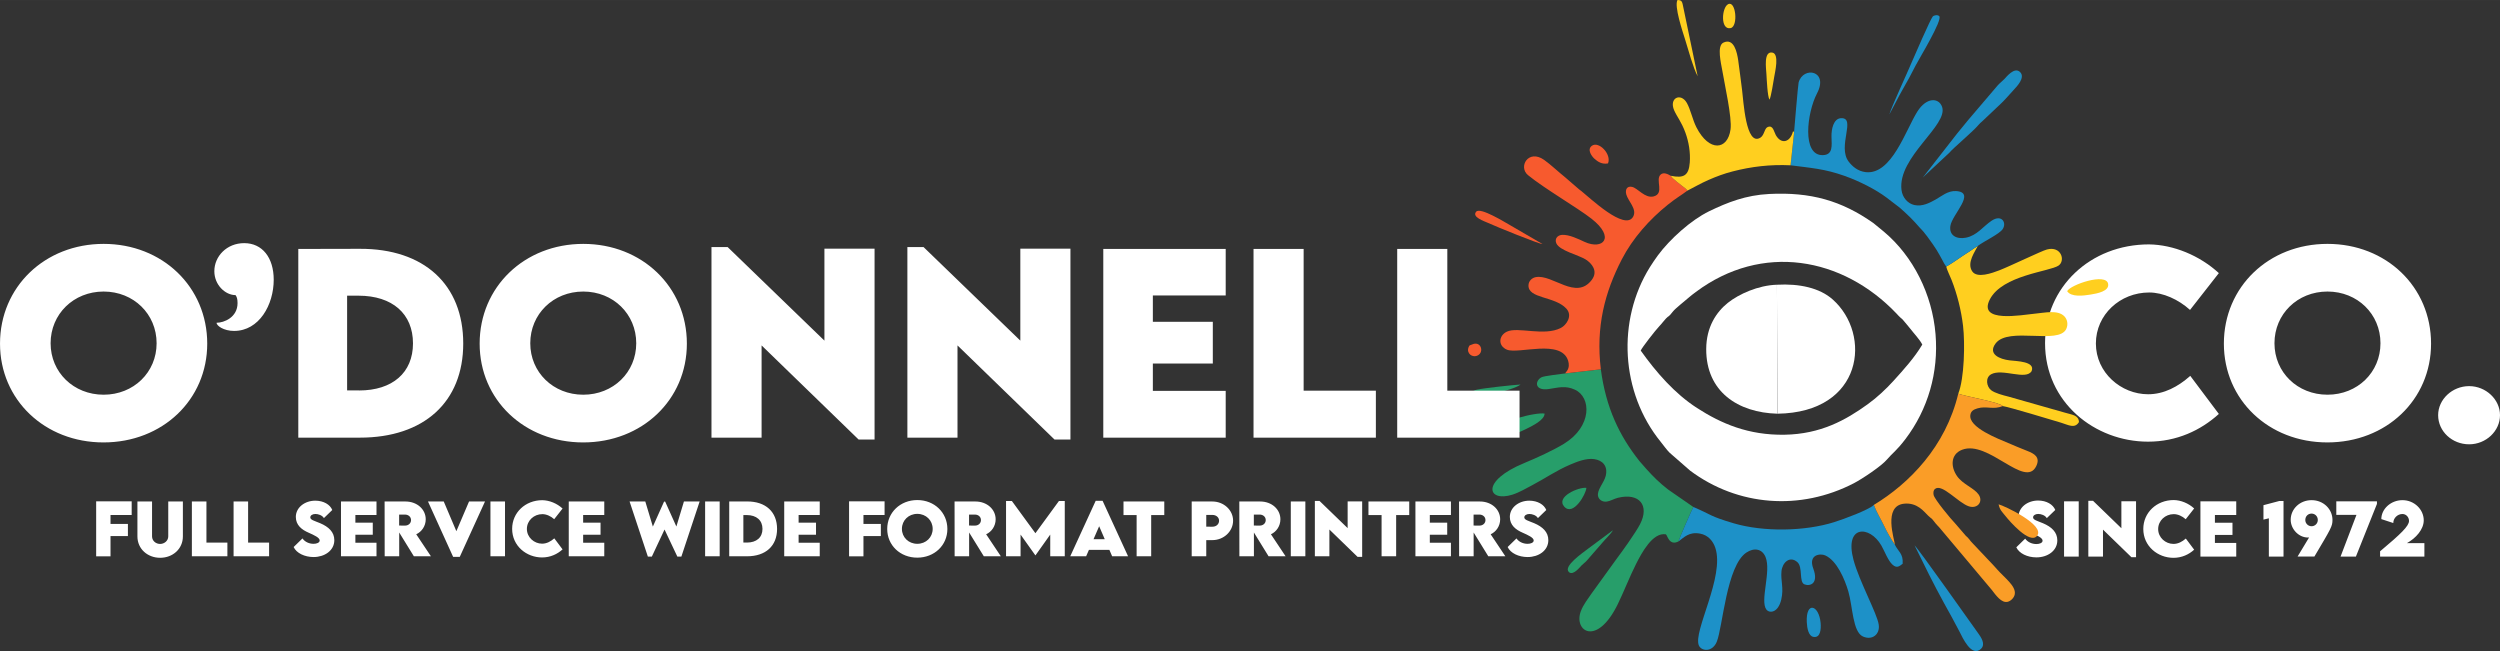 <?xml version="1.0" encoding="UTF-8"?>
<!DOCTYPE svg PUBLIC "-//W3C//DTD SVG 1.1//EN" "http://www.w3.org/Graphics/SVG/1.1/DTD/svg11.dtd">
<!-- Creator: CorelDRAW -->
<svg xmlns="http://www.w3.org/2000/svg" xml:space="preserve" width="2012px" height="524px" version="1.1" shape-rendering="geometricPrecision" text-rendering="geometricPrecision" image-rendering="optimizeQuality" fill-rule="evenodd" clip-rule="evenodd"
viewBox="0 0 731.34 190.46"
 xmlns:xlink="http://www.w3.org/1999/xlink"
 xmlns:xodm="http://www.corel.com/coreldraw/odm/2003">
 <rect x="0" y="0" width="731.34" height="190.46" fill="#333333" stroke="none"/>
 <g id="Layer_x0020_1">
  <path fill="white" fill-rule="nonzero" d="M595.73 163.05c3.24,0 6.11,-1.91 6.11,-4.98 0,-2.39 -1.67,-3.94 -4.2,-5.01 -1.75,-0.73 -2.89,-0.97 -2.89,-1.72 0,-0.55 0.63,-1 1.51,-1 0.78,0 2.02,0.37 2.5,1.23l2.48 -2.39c-0.64,-1.6 -2.56,-2.76 -5.02,-2.76 -3.08,0 -5.74,1.99 -5.74,4.79 0,2.44 1.76,3.79 3.81,4.68 1.58,0.7 3.24,1.43 3.24,2.27 0,0.66 -0.89,0.99 -1.81,0.99 -1.35,0 -2.61,-0.6 -3.28,-1.59l-2.6 2.54c0.82,1.78 3.23,2.95 5.89,2.95zm8.08 -0.22l4.29 0 0 -16.17 -4.29 0 0 16.17zm16.77 -16.19l0 7.88 -8.29 -8.02 -1.38 0 0 16.33 4.29 0 0 -7.9 8.31 8.06 1.36 0 0 -16.35 -4.29 0zm15.23 16.54c2.46,0 4.52,-0.98 6.06,-2.38l-2.44 -3.26c-1.05,0.93 -2.26,1.57 -3.62,1.57 -2.3,0 -4.47,-1.84 -4.47,-4.34 0,-2.48 2.08,-4.37 4.57,-4.37 1.19,0 2.5,0.59 3.49,1.49l2.47 -3.15c-1.65,-1.52 -3.89,-2.43 -5.97,-2.46 -5.04,0 -8.91,3.68 -8.91,8.46 0,5.07 4.26,8.44 8.82,8.44zm18.37 -12.53l0 -3.99 -10.48 0 0 16.17 10.48 0 0 -4.01 -6.24 0 0 -2.34 5.14 0 0 -3.57 -5.14 0 0 -2.26 6.24 0zm12.58 -4.09l-4.62 1.22 0 4.22 1.58 -0.38 0 11.21 4.29 0 0 -16.27 -1.25 0zm9.46 -0.25c-3.45,0 -6.11,2.59 -6.11,5.74 0,2.71 2.33,5.19 5.02,5.19 0.12,0 0.23,-0.01 0.36,-0.02l-3.37 5.59 4.92 0c4.91,-8.29 5.29,-8.85 5.29,-10.71 0,-3.17 -2.64,-5.79 -6.11,-5.79zm-0.01 7.63c-1,0 -1.83,-0.82 -1.83,-1.82 0,-1.11 0.81,-1.88 1.83,-1.88 0.99,0 1.83,0.77 1.83,1.88 0,1.02 -0.84,1.82 -1.83,1.82zm7.24 -7.28l0 3.95 5.9 0 -4.66 12.22 4.49 0 6.16 -15.42 0 -0.75 -11.89 0zm20.65 12.23c2.66,-1.48 4.93,-4.03 4.93,-6.68 0,-3.18 -2.78,-5.9 -6.22,-5.9 -3.44,0 -6.19,2.61 -6.19,5.54l3.5 1.15c0,-1.46 1.26,-2.64 2.68,-2.64 1.08,0 1.92,0.93 1.92,2.02 0,1.5 -2.33,3.75 -8.46,8.89l0 1.56 12.96 0 0 -3.94 -5.12 0zm-75.71 -29.69c8.4,0 15.42,-3.32 20.7,-8.11l-8.36 -11.14c-3.57,3.18 -7.71,5.38 -12.34,5.38 -7.88,0 -15.27,-6.3 -15.27,-14.85 0,-8.45 7.09,-14.92 15.59,-14.92 4.07,0 8.55,2.03 11.95,5.1l8.43 -10.77c-5.66,-5.19 -13.3,-8.3 -20.42,-8.4 -17.2,0 -30.42,12.56 -30.42,28.89 0,17.31 14.55,28.82 30.14,28.82zm52.44 0.22c17.23,0 30.34,-12.45 30.34,-28.9 0,-16.61 -13.11,-29.18 -30.3,-29.18 -17.19,0 -30.31,12.57 -30.31,29.18 0,16.45 13.1,28.9 30.27,28.9zm0.04 -13.96c-8.78,0 -15.51,-6.55 -15.51,-15.05 0,-8.54 6.73,-15.13 15.51,-15.13 8.78,0 15.5,6.59 15.5,15.13 0,8.5 -6.72,15.05 -15.5,15.05zm41.44 14.51c4.93,0 9.03,-3.87 9.03,-8.52 0,-4.6 -4.13,-8.5 -9.03,-8.5 -4.93,0 -9.07,3.87 -9.07,8.5 0,4.72 4.07,8.52 9.07,8.52z"/>
  <path fill="white" d="M479.97 102.56c0.33,-0.86 4.33,-5.98 5.44,-7.14 0.86,-0.89 1.19,-1.45 1.94,-2.24 1.01,-1.06 0.52,-0.11 2.08,-2.1 0.65,-0.83 3.39,-2.99 4.45,-3.92 0.68,-0.59 1.35,-1.11 2.21,-1.75 19.32,-14.43 42.91,-10.3 58.76,6.37 0.39,0.41 0.64,0.73 1.08,1.11 0.62,0.55 0.53,0.39 1,0.98 0.65,0.82 1.26,1.45 1.9,2.29 1.05,1.38 2.78,3.17 3.51,4.64 -2.32,3.87 -5.36,7.23 -8.38,10.56 -2.22,2.45 -4.91,4.97 -7.62,6.91 -6.4,4.62 -13.74,8.72 -24.29,8.9 -10.57,0.18 -18.54,-3.26 -25.61,-7.82 -6.57,-4.24 -11.96,-10.46 -16.47,-16.79zm37.61 -45.82c-6.9,0.34 -12.21,2.46 -17.59,5.05 -5.28,2.55 -11.58,8.25 -15.02,12.94 -0.75,1.03 -1.58,2.24 -2.32,3.42 -9.7,15.58 -8.57,36.7 3.2,51.14 0.84,1.04 1.65,2.22 2.58,3.15l5.99 5.23c13.96,10.43 32.25,11.81 47.92,3.68 2.33,-1.21 8.06,-4.99 9.73,-7 1.43,-1.71 2.72,-2.46 5.33,-5.9 6.59,-8.68 9.75,-19.47 8.81,-30.71 -0.96,-11.6 -6.51,-22.77 -15.11,-29.97l-3.02 -2.48c-9.39,-6.64 -18.45,-9.15 -30.5,-8.55z"/>
  <path fill="#279E6A" d="M457.89 109.23c-1.38,0.23 -6.25,0.71 -7.03,1.17 -1.96,1.18 -1.87,4.04 2.28,3.39 2.81,-0.43 4.81,-1.05 7.53,0.18 4.9,2.2 5.12,10.78 -3.16,15.85 -3.13,1.91 -7.94,4.12 -11.56,5.61 -12.98,5.34 -10.79,11.58 -3.51,9.27 1.98,-0.63 4.11,-1.88 5.81,-2.78 3.78,-1.99 6.98,-4.26 11.14,-6.03 1.92,-0.81 4.61,-1.91 6.94,-1.59 2.48,0.34 4.1,2.01 3.4,4.91 -0.5,2.05 -2.67,4.18 -2.23,5.98 0.23,0.92 1.18,1.71 2.51,1.54 1.03,-0.13 2.16,-0.83 3.28,-1.11 6.28,-1.55 9.35,2.22 6.46,7.77 -1.3,2.48 -5.21,7.94 -6.94,10.23l-7.2 9.97c-1.04,1.55 -2.4,3.19 -3.16,5.21 -2.19,5.82 4.7,10.52 10.85,-2.15 1.86,-3.84 3.46,-8.04 5.37,-11.8 1.58,-3.09 4.79,-9.2 8.66,-8.55 0.44,0.25 0.96,3.48 3.69,2.08 0.11,-0.61 3.9,-9.31 4.35,-10.07l-7.37 -5.1c-2.59,-2.02 -4.24,-3.65 -6.45,-6.1l-1.95 -2.23c-5.88,-7.41 -9.81,-15.61 -11.3,-26.85l-10.41 1.2z"/>
  <path fill="#F75A2E" d="M457.89 109.23l10.41 -1.2c-1.49,-12.5 1.16,-22.5 6.14,-32.17 3.2,-6.19 8.1,-11.68 13.49,-16 2.41,-1.94 4,-2.8 5.7,-4.1 -0.44,-0.58 -0.7,-0.72 -1.3,-1.19 -0.43,-0.32 -3.37,-2.57 -3.47,-3 -0.02,-0.09 -0.07,-0.1 -0.1,-0.15 -0.8,-0.46 -2.1,-1.18 -2.99,-0.33 -1.62,1.53 1.27,5.55 -2.05,6.37 -2.51,0.62 -4.56,-2.39 -6.27,-2.79 -1.49,-0.34 -2.07,0.79 -1.71,2.17 0.53,2 3.23,4.31 2.03,6.52 -2.38,4.39 -12.8,-5.61 -15.16,-7.47 -0.58,-0.45 -0.6,-0.41 -1.22,-0.98l-3.54 -3.06c-1.84,-1.46 -4.25,-3.75 -6.15,-5.09 -4.61,-3.23 -7.64,2.07 -4.69,4.48 4.72,3.87 14.56,9.6 18.54,12.72 7.16,5.59 3.31,9.22 -1.97,6.81 -1.68,-0.77 -4.56,-2.22 -6.66,-2.06 -1.28,0.1 -2.18,1.11 -1.65,2.42 0.9,2.2 6.48,3.42 8.65,4.8 1.66,1.06 3.69,3.33 1.75,5.92 -4.6,6.14 -11.47,-1.71 -16.41,-0.78 -1.12,0.21 -2.07,1.14 -2.12,2.35 -0.18,3.99 7.65,3.18 11.05,6.83 1.98,2.12 0.02,4.86 -1.56,5.67 -4.93,2.55 -12.61,-0.44 -15.83,1.11 -2.44,1.18 -2.61,4.18 0.06,5.27 3.38,1.36 15.88,-3.23 17.88,3.24 0.29,0.93 0.3,1.97 -0.24,2.81 -0.13,0.2 -0.19,0.25 -0.3,0.41 -0.36,0.52 0.01,-0.12 -0.31,0.47z"/>
  <path fill="#1D91C8" d="M495.37 148.31c-0.45,0.76 -4.24,9.46 -4.35,10.07 1.7,-1.24 3.12,-2.89 6.33,-2.28 2.3,0.43 3.76,2.12 4.44,4.14 2.82,8.41 -6.58,24.53 -4.81,28.58 0.77,1.73 3.96,2.02 5.24,-1.09 1.74,-4.23 2.84,-22.25 8.67,-26.1 2.29,-1.51 4.6,-1.08 5.59,1.3 1.74,4.21 -1.71,12.83 0.26,15.39 0.9,1.16 3.45,0.97 4.35,-2.97 0.79,-3.43 -0.23,-5.43 0.06,-8.29 0.26,-2.49 2.41,-4.57 4.63,-2.63 1.7,1.49 0.41,5.84 2.09,6.51 1.58,0.64 4.23,-0.16 2.59,-4.58 -1.57,-4.2 2.08,-4.51 3.46,-3.9 3.45,1.53 5.75,7.01 6.79,10.58 1.29,4.43 1.25,11.79 4.26,13.15 2.71,1.22 5.05,-0.62 4.62,-3.49 -0.47,-3.21 -5.66,-12.61 -7.36,-18.86 -2.79,-10.31 4.71,-10.26 8.16,-4.22 0.97,1.71 1.92,4.38 3.25,5.57 1.26,1.13 1.99,0.46 2.95,-0.27 0.25,-3.02 -1.44,-3.73 -2.26,-5.56 -1.17,-1.75 -2.24,-3.57 -3.25,-5.7 -0.95,-1.99 -2.19,-3.97 -2.91,-5.96 -1.54,1.49 -8.86,4.18 -11.61,5.04 -8.63,2.71 -20.65,2.91 -29.38,0.34 -7.14,-2.1 -6.31,-2.44 -11.81,-4.77z"/>
  <path fill="#FFCF1F" d="M569.34 77.99c0.15,0.81 1.18,2.92 1.56,3.89 1.65,4.2 2.82,8.89 3.36,13.41 0.6,5.04 0.4,15.4 -1.4,19.87 1.99,0.77 12.32,2.57 13.01,3.63 1.56,0.18 14.53,4.09 17.03,4.85 2.22,0.67 4.02,1.85 5.27,-0.17 -0.08,-2.07 -2.07,-2.13 -4.12,-2.76l-16.46 -4.68c-1.68,-0.42 -4.02,-1.03 -5.13,-1.9 -1.32,-1.05 -1.77,-3.64 0.01,-4.64 3.29,-1.83 10.23,1.87 11.86,-0.95 1.11,-2.83 -4.32,-2.87 -6.47,-3.13 -2.84,-0.34 -6.45,-1.79 -4.07,-4.95 3.77,-5 18.45,0.48 20.66,-4.23 0.64,-1.37 0.3,-2.84 -0.58,-3.73 -1.92,-1.92 -5.62,-1.02 -8.56,-0.75 -3.88,0.37 -16.84,2.83 -13.2,-4.19 3.67,-7.08 17.42,-8.1 20.07,-9.86 2.11,-1.41 0.84,-5.84 -3.38,-4.72 -1.6,0.42 -10.76,4.87 -13.94,6.1 -2.12,0.81 -6.5,2.42 -7.92,0.29 -1.69,-2.54 0.92,-5.86 1.63,-7.43 -0.75,0.43 -1.62,1.1 -2.36,1.58 -0.79,0.51 -1.45,0.9 -2.27,1.47 -1.49,1.03 -3.02,2.09 -4.6,3z"/>
  <path fill="#1D91C8" d="M524.8 39.05l-1 9.3c6.14,0.8 9.98,1.04 15.71,3.07 4.45,1.57 9.2,4 12.35,6.36l3.87 2.96c2.42,2.14 3.81,3.48 5.94,5.94 0.44,0.51 0.62,0.59 1.05,1.14 0.36,0.46 0.74,0.91 1.07,1.36 2.72,3.72 2.89,4.08 5,7.98l0.55 0.83c1.58,-0.91 3.11,-1.97 4.6,-3 0.82,-0.57 1.48,-0.96 2.27,-1.47 0.74,-0.48 1.61,-1.15 2.36,-1.58 2,-1.49 6.24,-3.43 7.26,-4.88 1.28,-1.83 -0.2,-4.47 -3.18,-2.52 -2.55,1.69 -4.26,4.35 -7.57,4.99 -2.66,0.51 -4.93,-0.61 -4.53,-3.42 0.49,-3.39 7.66,-9.84 1.68,-10.22 -2.44,-0.15 -4.34,1.57 -5.92,2.44 -1.75,0.97 -3.93,2.18 -6.32,1.64 -1.91,-0.44 -3.45,-2.17 -3.73,-4.39 -1.22,-9.68 13.87,-18.99 11.85,-24.39 -0.99,-2.65 -4.55,-2.8 -7.23,1.47 -3.45,5.5 -7.5,18.48 -15.04,17.7 -2.36,-0.24 -4.01,-1.73 -5.04,-3.09 -3.38,-4.45 2.29,-12.9 -2.22,-12.7 -2.21,0.1 -2.86,3.18 -2.8,5.46 0.06,2.53 0.51,5.25 -2.51,5.35 -6.23,0.21 -4.67,-12.45 -1.72,-18.07 3.5,-6.68 -4.04,-8.05 -5.39,-3.18 -0.16,0.57 -1.37,14.9 -1.36,14.92z"/>
  <path fill="white" d="M519.97 121.02c25.11,-0.34 27.67,-23.19 16.16,-33.42 -3.84,-3.41 -9.77,-4.67 -16.31,-4.31l0.15 37.73z"/>
  <path fill="#FA9D27" d="M548.17 147.7c0.72,1.99 1.96,3.97 2.91,5.96 1.01,2.13 2.08,3.95 3.25,5.7 -0.13,-1.6 -3.53,-11.39 2.7,-12.02 3.85,-0.38 5.8,2.32 7.01,3.49 1.36,1.31 0.6,0.21 2.16,2.24 0.42,0.55 0.61,0.63 1.05,1.14l15.38 18.31c1.27,1.63 2.88,3.98 4.72,3.52 0.88,-0.23 1.86,-1.18 2.04,-2.2 0.42,-2.4 -2.94,-4.76 -5.18,-7.3 -0.34,-0.38 -0.59,-0.69 -0.94,-1.05l-6.2 -6.56c-0.45,-0.42 -0.63,-0.71 -1.01,-1.19 -0.48,-0.61 -0.39,-0.43 -0.98,-1l-3.06 -3.55c-1.32,-1.35 -6.12,-7.14 -6.37,-8.41 -0.12,-0.66 -0.09,-1.33 0.41,-1.75 2.05,-1.7 6.81,4.1 9.94,5.1 2.52,0.79 4.24,-1.42 2.81,-3.48 -1.32,-1.9 -4.61,-2.95 -6.3,-5.37 -1.93,-2.77 -1.9,-6.39 1.44,-7.7 7.67,-3.02 18.48,11.52 21.73,4.76 1.28,-2.66 -0.68,-3.67 -2.61,-4.43 -1.9,-0.75 -3.74,-1.51 -5.61,-2.32 -2.79,-1.2 -11.76,-4.55 -11.05,-8.28 0.2,-1.1 0.96,-1.53 2.13,-1.87 2.59,-0.75 4.56,0.49 7.33,-0.65 -0.69,-1.06 -11.02,-2.86 -13.01,-3.63 -3.71,15.52 -14.35,26.27 -24.69,32.54z"/>
  <path fill="white" d="M519.97 121.02l-0.15 -37.73c-5.5,0.16 -11.19,2.76 -14.38,5.31 -3.32,2.67 -6.29,7.01 -6.31,13.52 -0.04,12.42 9.24,18.59 20.84,18.9z"/>
  <path fill="#FFCF1F" d="M488.76 51.42c0.03,0.05 0.08,0.06 0.1,0.15 0.1,0.43 3.04,2.68 3.47,3 0.6,0.47 0.86,0.61 1.3,1.19 2.15,-1.08 3.85,-2.11 6.21,-3.14 2.22,-0.97 4.49,-1.83 6.99,-2.47 5.51,-1.43 11.02,-2.08 16.97,-1.8l1 -9.3c0.02,-1.13 0.03,-0.26 -0.29,-0.61 -0.81,3.21 -3.43,3.88 -5.02,1.08 -0.59,-1.05 -0.8,-3.05 -2.42,-2.34 -0.92,0.41 -0.93,2.35 -2.08,3.08 -4.31,2.72 -4.97,-11 -5.38,-13.99 -0.39,-2.88 -0.7,-5.73 -1.12,-8.59 -0.32,-2.23 -1.2,-6.7 -4.33,-5.22 -2,0.94 -0.67,6.14 -0.33,8.16 0.72,4.33 2.88,13.73 2.41,17.23 -0.81,6.06 -6.24,6.73 -9.99,-0.63 -1.12,-2.2 -1.7,-5.19 -2.79,-7.11 -1.76,-3.09 -5.29,-1.47 -3.71,2.16 0.86,1.96 2.11,3.28 3.31,6.59 0.96,2.64 1.48,5.71 1.26,8.68 -0.29,3.85 -1.8,4.66 -5.56,3.88z"/>
  <path fill="#1D91C8" d="M562.5 51.91l7.76 -7.24c1.16,-1.41 6.94,-6.21 8.56,-8.17 0.32,-0.39 0.63,-0.64 1,-0.97l5.77 -5.46c1.32,-1.3 2.35,-2.54 3.6,-3.9 0.67,-0.74 3.4,-3.45 1.77,-5.08 -1.66,-1.67 -4.06,1.48 -4.61,2.03 -0.61,0.63 -1.32,1.16 -1.92,1.82l-8.61 10.1c-1.17,1.46 -2.13,2.61 -3.37,4.12l-9.95 12.75z"/>
  <path fill="#1D91C8" d="M560.08 159.54c2.78,5.68 5.64,11.49 8.66,16.96 1.53,2.77 3.06,5.48 4.49,8.28 0.85,1.66 3.53,7.7 6.31,4.99 1.38,-1.35 -0.05,-3.4 -0.75,-4.38 -1.59,-2.2 -17.51,-24.78 -18.71,-25.85z"/>
  <path fill="#1D91C8" d="M552.71 33.46c1.21,-2.18 2.5,-4.89 3.81,-7.15 1.31,-2.25 2.71,-4.84 3.87,-7.15 0.85,-1.71 8,-13.37 6.9,-14.45 -0.45,-0.44 -1.44,-0.3 -1.88,0.1 -0.6,0.57 -5.74,12.4 -6.11,13.28 -1.22,2.96 -6.11,13.47 -6.59,15.37z"/>
  <path fill="#279E6A" d="M451.86 120.99c-2.26,-0.5 -15.1,2.32 -12.6,5.78 1.22,1.68 6.13,-0.76 7.26,-1.32 1.87,-0.94 5.25,-2.55 5.34,-4.46z"/>
  <path fill="#FA9D27" d="M584.66 147.53c0.34,1.68 1.11,2.28 1.97,3.37 1.22,1.56 7.14,8.4 9.25,5.89 2.65,-3.14 -9.65,-8.9 -11.22,-9.26z"/>
  <path fill="#FFCF1F" d="M604.72 85.17c1.16,1.82 4.81,1.33 6.83,1 1.96,-0.31 5.56,-0.98 5.15,-3.15 -0.61,-3.3 -11.02,0.27 -11.98,2.15z"/>
  <path fill="#F75A2E" d="M451.24 71.39l-9.15 -5.33c-1.86,-1.04 -9.01,-5.52 -10.24,-4.15 -1.42,1.59 2.4,2.8 3.42,3.28 2.41,1.11 14.95,6.21 15.97,6.2z"/>
  <path fill="#279E6A" d="M471.84 155.11l-7.35 5.46c-1.46,1.14 -7.4,5.18 -5.49,6.81 1.23,1.06 3.21,-1.52 3.69,-2 0.56,-0.56 1.1,-0.9 1.59,-1.48l4.51 -5.19c0.65,-0.84 2.62,-2.66 3.05,-3.6z"/>
  <path fill="#FFCF1F" d="M496.63 22.32l-4.21 -20.23c-0.3,-1.39 -0.28,-2.1 -1.69,-2.09 -1.04,1.72 1.5,9.24 2.2,11.47 1.01,3.25 2.32,8.2 3.7,10.85z"/>
  <path fill="#FFCF1F" d="M517.64 29.15c0.46,-0.8 1.17,-5.37 1.38,-6.65 0.25,-1.52 1.54,-6.73 -0.54,-7.12 -2.61,-0.48 -1.83,4.57 -1.73,6.39 0.09,1.49 0.3,6.49 0.89,7.38z"/>
  <path fill="#1D91C8" d="M528.55 182.03c0.09,1.79 0.51,4.04 1.95,4.28 2.08,0.36 2.25,-2.31 2.1,-4.05 -0.46,-5.31 -4.35,-6.51 -4.05,-0.23z"/>
  <path fill="#279E6A" d="M444.81 112.48c-2.3,0.15 -10.39,1 -12.8,1.51 -1.19,0.26 -3.01,1.5 -1.76,2.64 1.05,0.95 6.19,-1.1 7.48,-1.52 1.76,-0.58 6.02,-1.66 7.08,-2.63z"/>
  <path fill="#279E6A" d="M464.07 142.71c-2.23,-0.28 -9.11,2.63 -6.43,5.54 2.6,2.81 6.36,-3.72 6.43,-5.54z"/>
  <path fill="#F75A2E" d="M470.4 47.8c1.11,-2.7 -2.72,-6.64 -4.73,-5.15 -1.52,1.13 0.05,3.14 0.72,3.74 0.97,0.89 2.23,1.75 4.01,1.41z"/>
  <path fill="#FFCF1F" d="M505.54 1.22c-1.89,0.96 -2.33,7.69 0.75,6.99 2.25,-0.51 1.52,-8.14 -0.75,-6.99z"/>
  <path fill="#F75A2E" d="M430.56 100.8c-0.59,0.28 -0.67,0 -0.99,0.89 -0.6,1.67 1.13,3.08 2.72,2.28 1.98,-1 0.91,-4.44 -1.73,-3.17z"/>
  <path fill="white" fill-rule="nonzero" d="M38.52 150.65l0 -3.99 -10.39 0 0 16.09 4.2 0 0 -5.93 5.09 0 0 -3.56 -5.09 0 0 -2.61 6.19 0zm8.33 12.52c3.67,0 6.65,-2.58 6.65,-6.26l0 -10.21 -4.28 0 0 10.2c0,1.32 -1.17,2.22 -2.38,2.22 -1.22,0 -2.36,-0.88 -2.36,-2.22l0 -10.2 -4.28 0 0 10.21c0,3.68 2.98,6.26 6.65,6.26zm13.54 -4.44l0 -12.03 -4.26 0 0 16.03 10.39 0 0 -4 -6.13 0zm12.19 0l0 -12.03 -4.25 0 0 16.03 10.39 0 0 -4 -6.14 0zm19.16 4.22c3.21,0 6.06,-1.89 6.06,-4.94 0,-2.37 -1.66,-3.91 -4.17,-4.97 -1.73,-0.72 -2.86,-0.96 -2.86,-1.7 0,-0.55 0.63,-0.99 1.5,-0.99 0.77,0 2,0.36 2.48,1.21l2.45 -2.37c-0.63,-1.58 -2.53,-2.73 -4.98,-2.73 -3.04,0 -5.68,1.98 -5.68,4.75 0,2.42 1.74,3.76 3.77,4.63 1.57,0.7 3.21,1.43 3.21,2.26 0,0.65 -0.88,0.98 -1.79,0.98 -1.34,0 -2.58,-0.6 -3.25,-1.58l-2.58 2.52c0.81,1.77 3.21,2.93 5.84,2.93zm18.4 -12.3l0 -3.95 -10.39 0 0 16.03 10.39 0 0 -3.97 -6.18 0 0 -2.33 5.09 0 0 -3.54 -5.09 0 0 -2.24 6.18 0zm15.92 12.08l-4.3 -6.44c1.57,-0.71 2.78,-2.38 2.78,-4.38 0,-2.87 -2.48,-5.21 -5.95,-5.21l-6.08 0 0.02 16.03 4.25 0 0 -6.96 4.29 6.96 4.99 0zm-9.3 -12.2l1.74 0c0.9,0 1.74,0.61 1.74,1.61 0,0.98 -0.83,1.62 -1.74,1.61l-1.74 -0.01 0 -3.21zm20.45 -3.83l-3.71 8.69 -3.69 -8.69 -4.61 0 7.36 16.21 1.93 0 7.39 -16.21 -4.67 0zm6.26 16.03l4.26 0 0 -16.03 -4.26 0 0 16.03zm15.1 0.34c2.43,0 4.47,-0.97 6,-2.36l-2.42 -3.23c-1.04,0.93 -2.24,1.56 -3.58,1.56 -2.29,0 -4.44,-1.83 -4.44,-4.31 0,-2.45 2.06,-4.33 4.53,-4.33 1.18,0 2.48,0.59 3.46,1.48l2.45 -3.12c-1.64,-1.51 -3.86,-2.41 -5.92,-2.44 -5,0 -8.83,3.65 -8.83,8.38 0,5.03 4.22,8.37 8.75,8.37zm18.2 -12.42l0 -3.95 -10.39 0 0 16.03 10.39 0 0 -3.97 -6.18 0 0 -2.33 5.09 0 0 -3.54 -5.09 0 0 -2.24 6.18 0zm12.75 12.18l1.16 0 3.72 -7.93 3.75 7.93 1.17 0 5.35 -16.13 -4.6 0 -2.21 7.32 -3.28 -7.29 -0.32 0 -3.28 7.31 -2.21 -7.34 -4.6 0 5.35 16.13zm16.75 -0.1l4.26 0 0 -16.03 -4.26 0 0 16.03zm12.27 -16.04l-5.22 0.01 0 16.03 5.22 0c5.45,0 8.78,-3.03 8.78,-8 0,-5.01 -3.33,-8.06 -8.78,-8.04zm-0.06 12.02l-1.02 0 0 -8.04 0.98 0c2.87,0.01 4.61,1.54 4.61,4.05 0,2.49 -1.73,4 -4.57,4l0 -0.01zm21.32 -8.06l0 -3.95 -10.39 0 0 16.03 10.39 0 0 -3.97 -6.18 0 0 -2.33 5.09 0 0 -3.54 -5.09 0 0 -2.24 6.18 0zm18.97 0l0 -3.99 -10.39 0 0 16.09 4.21 0 0 -5.93 5.09 0 0 -3.56 -5.09 0 0 -2.61 6.18 0zm9.56 12.48c5,0 8.81,-3.61 8.81,-8.39 0,-4.81 -3.81,-8.46 -8.8,-8.46 -4.99,0 -8.8,3.65 -8.8,8.46 0,4.78 3.81,8.39 8.79,8.39zm0.01 -4.05c-2.55,0 -4.5,-1.9 -4.5,-4.37 0,-2.48 1.95,-4.39 4.5,-4.39 2.55,0 4.5,1.91 4.5,4.39 0,2.47 -1.95,4.37 -4.5,4.37zm24.44 3.65l-4.3 -6.44c1.58,-0.71 2.78,-2.38 2.78,-4.38 0,-2.87 -2.48,-5.21 -5.94,-5.21l-6.08 0 0.02 16.03 4.24 0 0 -6.96 4.3 6.96 4.98 0zm-9.3 -12.2l1.75 0c0.9,0 1.73,0.61 1.73,1.61 0,0.98 -0.82,1.62 -1.73,1.61l-1.75 -0.01 0 -3.21zm26.29 -3.97l-6.88 9.42 -6.88 -9.42 -1.71 0 0 16.17 4.25 0 0 -6.35 4.33 6.08 0.03 0 4.32 -6.08 0 6.35 4.25 0 0 -16.17 -1.71 0zm15.57 16.17l4.66 0 -7.46 -16.24 -2.01 0 -7.45 16.24 4.65 0 0.82 -1.88 5.98 0 0.81 1.88zm-5.45 -4.99l1.65 -3.8 1.64 3.8 -3.29 0zm20.7 -11.04l-11.93 0 0 3.97 3.84 0 0 12.06 4.26 0 0 -12.06 3.83 0 0 -3.97zm8.02 16.03l4.26 0 0 -4.73 1.79 0c3.37,0 6.06,-2.6 6.06,-5.69 0,-3.12 -2.75,-5.61 -6.06,-5.61l-6.05 0 0 16.03zm6.05 -8.65l-1.79 -0.01 0 -3.44 1.79 0c1.14,0 1.96,0.73 1.96,1.7 0,0.99 -0.81,1.76 -1.96,1.75zm21.42 8.65l-4.29 -6.44c1.57,-0.71 2.77,-2.38 2.77,-4.38 0,-2.87 -2.47,-5.21 -5.94,-5.21l-6.08 0 0.02 16.03 4.25 0 0 -6.96 4.29 6.96 4.98 0zm-9.29 -12.2l1.74 0c0.9,0 1.74,0.61 1.74,1.61 0,0.98 -0.83,1.62 -1.74,1.61l-1.74 -0.01 0 -3.21zm10.81 12.2l4.26 0 0 -16.03 -4.26 0 0 16.03zm16.63 -16.05l0 7.81 -8.22 -7.95 -1.37 0 0 16.19 4.25 0 0 -7.83 8.24 7.99 1.35 0 0 -16.21 -4.25 0zm18.02 0.02l-11.93 0 0 3.97 3.84 0 0 12.06 4.26 0 0 -12.06 3.83 0 0 -3.97zm12.2 3.95l0 -3.95 -10.39 0 0 16.03 10.39 0 0 -3.97 -6.18 0 0 -2.33 5.09 0 0 -3.54 -5.09 0 0 -2.24 6.18 0zm15.92 12.08l-4.3 -6.44c1.57,-0.71 2.78,-2.38 2.78,-4.38 0,-2.87 -2.48,-5.21 -5.95,-5.21l-6.08 0 0.02 16.03 4.25 0 0 -6.96 4.29 6.96 4.99 0zm-9.3 -12.2l1.74 0c0.9,0 1.74,0.61 1.74,1.61 0,0.98 -0.83,1.62 -1.74,1.61l-1.74 -0.01 0 -3.21zm15.82 12.42c3.21,0 6.05,-1.89 6.05,-4.94 0,-2.37 -1.66,-3.91 -4.16,-4.97 -1.74,-0.72 -2.87,-0.96 -2.87,-1.7 0,-0.55 0.63,-0.99 1.5,-0.99 0.77,0 2,0.36 2.48,1.21l2.45 -2.37c-0.63,-1.58 -2.53,-2.73 -4.98,-2.73 -3.04,0 -5.68,1.98 -5.68,4.75 0,2.42 1.74,3.76 3.77,4.63 1.57,0.7 3.21,1.43 3.21,2.26 0,0.65 -0.88,0.98 -1.78,0.98 -1.35,0 -2.59,-0.6 -3.26,-1.58l-2.58 2.52c0.81,1.77 3.21,2.93 5.85,2.93zm-416.62 -33.53c17.23,0 30.35,-12.45 30.35,-28.9 0,-16.61 -13.12,-29.18 -30.31,-29.18 -17.19,0 -30.31,12.57 -30.31,29.18 0,16.45 13.1,28.9 30.27,28.9zm0.04 -13.96c-8.78,0 -15.51,-6.55 -15.51,-15.05 0,-8.54 6.73,-15.13 15.51,-15.13 8.78,0 15.5,6.59 15.5,15.13 0,8.5 -6.72,15.05 -15.5,15.05zm38.17 -18.66c7.31,0 11.59,-7.62 11.59,-14.97 0,-6.49 -3.35,-10.71 -8.64,-10.71 -5.1,0 -8.73,3.85 -8.73,8.21 0,4.01 3.19,6.99 6.19,6.99 0.37,0.48 0.6,1.07 0.6,2.34 0,4.18 -3.96,5.75 -6.13,5.75 -0.04,0.86 2.07,2.39 5.12,2.39zm36.79 -24.02l-18.01 0.04 0 55.2 18.01 0c18.75,0 30.24,-10.42 30.24,-27.54 0,-17.28 -11.49,-27.77 -30.24,-27.7zm-0.23 41.42l-3.5 0 0 -27.71 3.36 0c9.89,0.02 15.91,5.29 15.91,13.96 0,8.56 -5.99,13.77 -15.77,13.77l0 -0.02zm65.55 15.22c17.22,0 30.34,-12.45 30.34,-28.9 0,-16.61 -13.12,-29.18 -30.31,-29.18 -17.19,0 -30.31,12.57 -30.31,29.18 0,16.45 13.1,28.9 30.28,28.9zm0.03 -13.96c-8.78,0 -15.5,-6.55 -15.5,-15.05 0,-8.54 6.72,-15.13 15.5,-15.13 8.78,0 15.5,6.59 15.5,15.13 0,8.5 -6.72,15.05 -15.5,15.05zm70.55 -42.72l0 26.9 -28.32 -27.38 -4.72 0 0 55.76 14.66 0 0 -26.98 28.39 27.54 4.66 0 0 -55.84 -14.67 0zm57.31 0l0 26.9 -28.32 -27.38 -4.72 0 0 55.76 14.66 0 0 -26.98 28.39 27.54 4.65 0 0 -55.84 -14.66 0zm60.08 13.68l0 -13.61 -35.81 0 0 55.21 35.81 0 0 -13.68 -21.31 0 0 -8 17.54 0 0 -12.21 -17.54 0 0 -7.71 21.31 0zm22.8 27.85l0 -41.46 -14.66 0 0 55.21 35.79 0 0 -13.75 -21.13 0zm42.03 0l0 -41.46 -14.66 0 0 55.21 35.79 0 0 -13.75 -21.13 0z"/>
 </g>
</svg>
